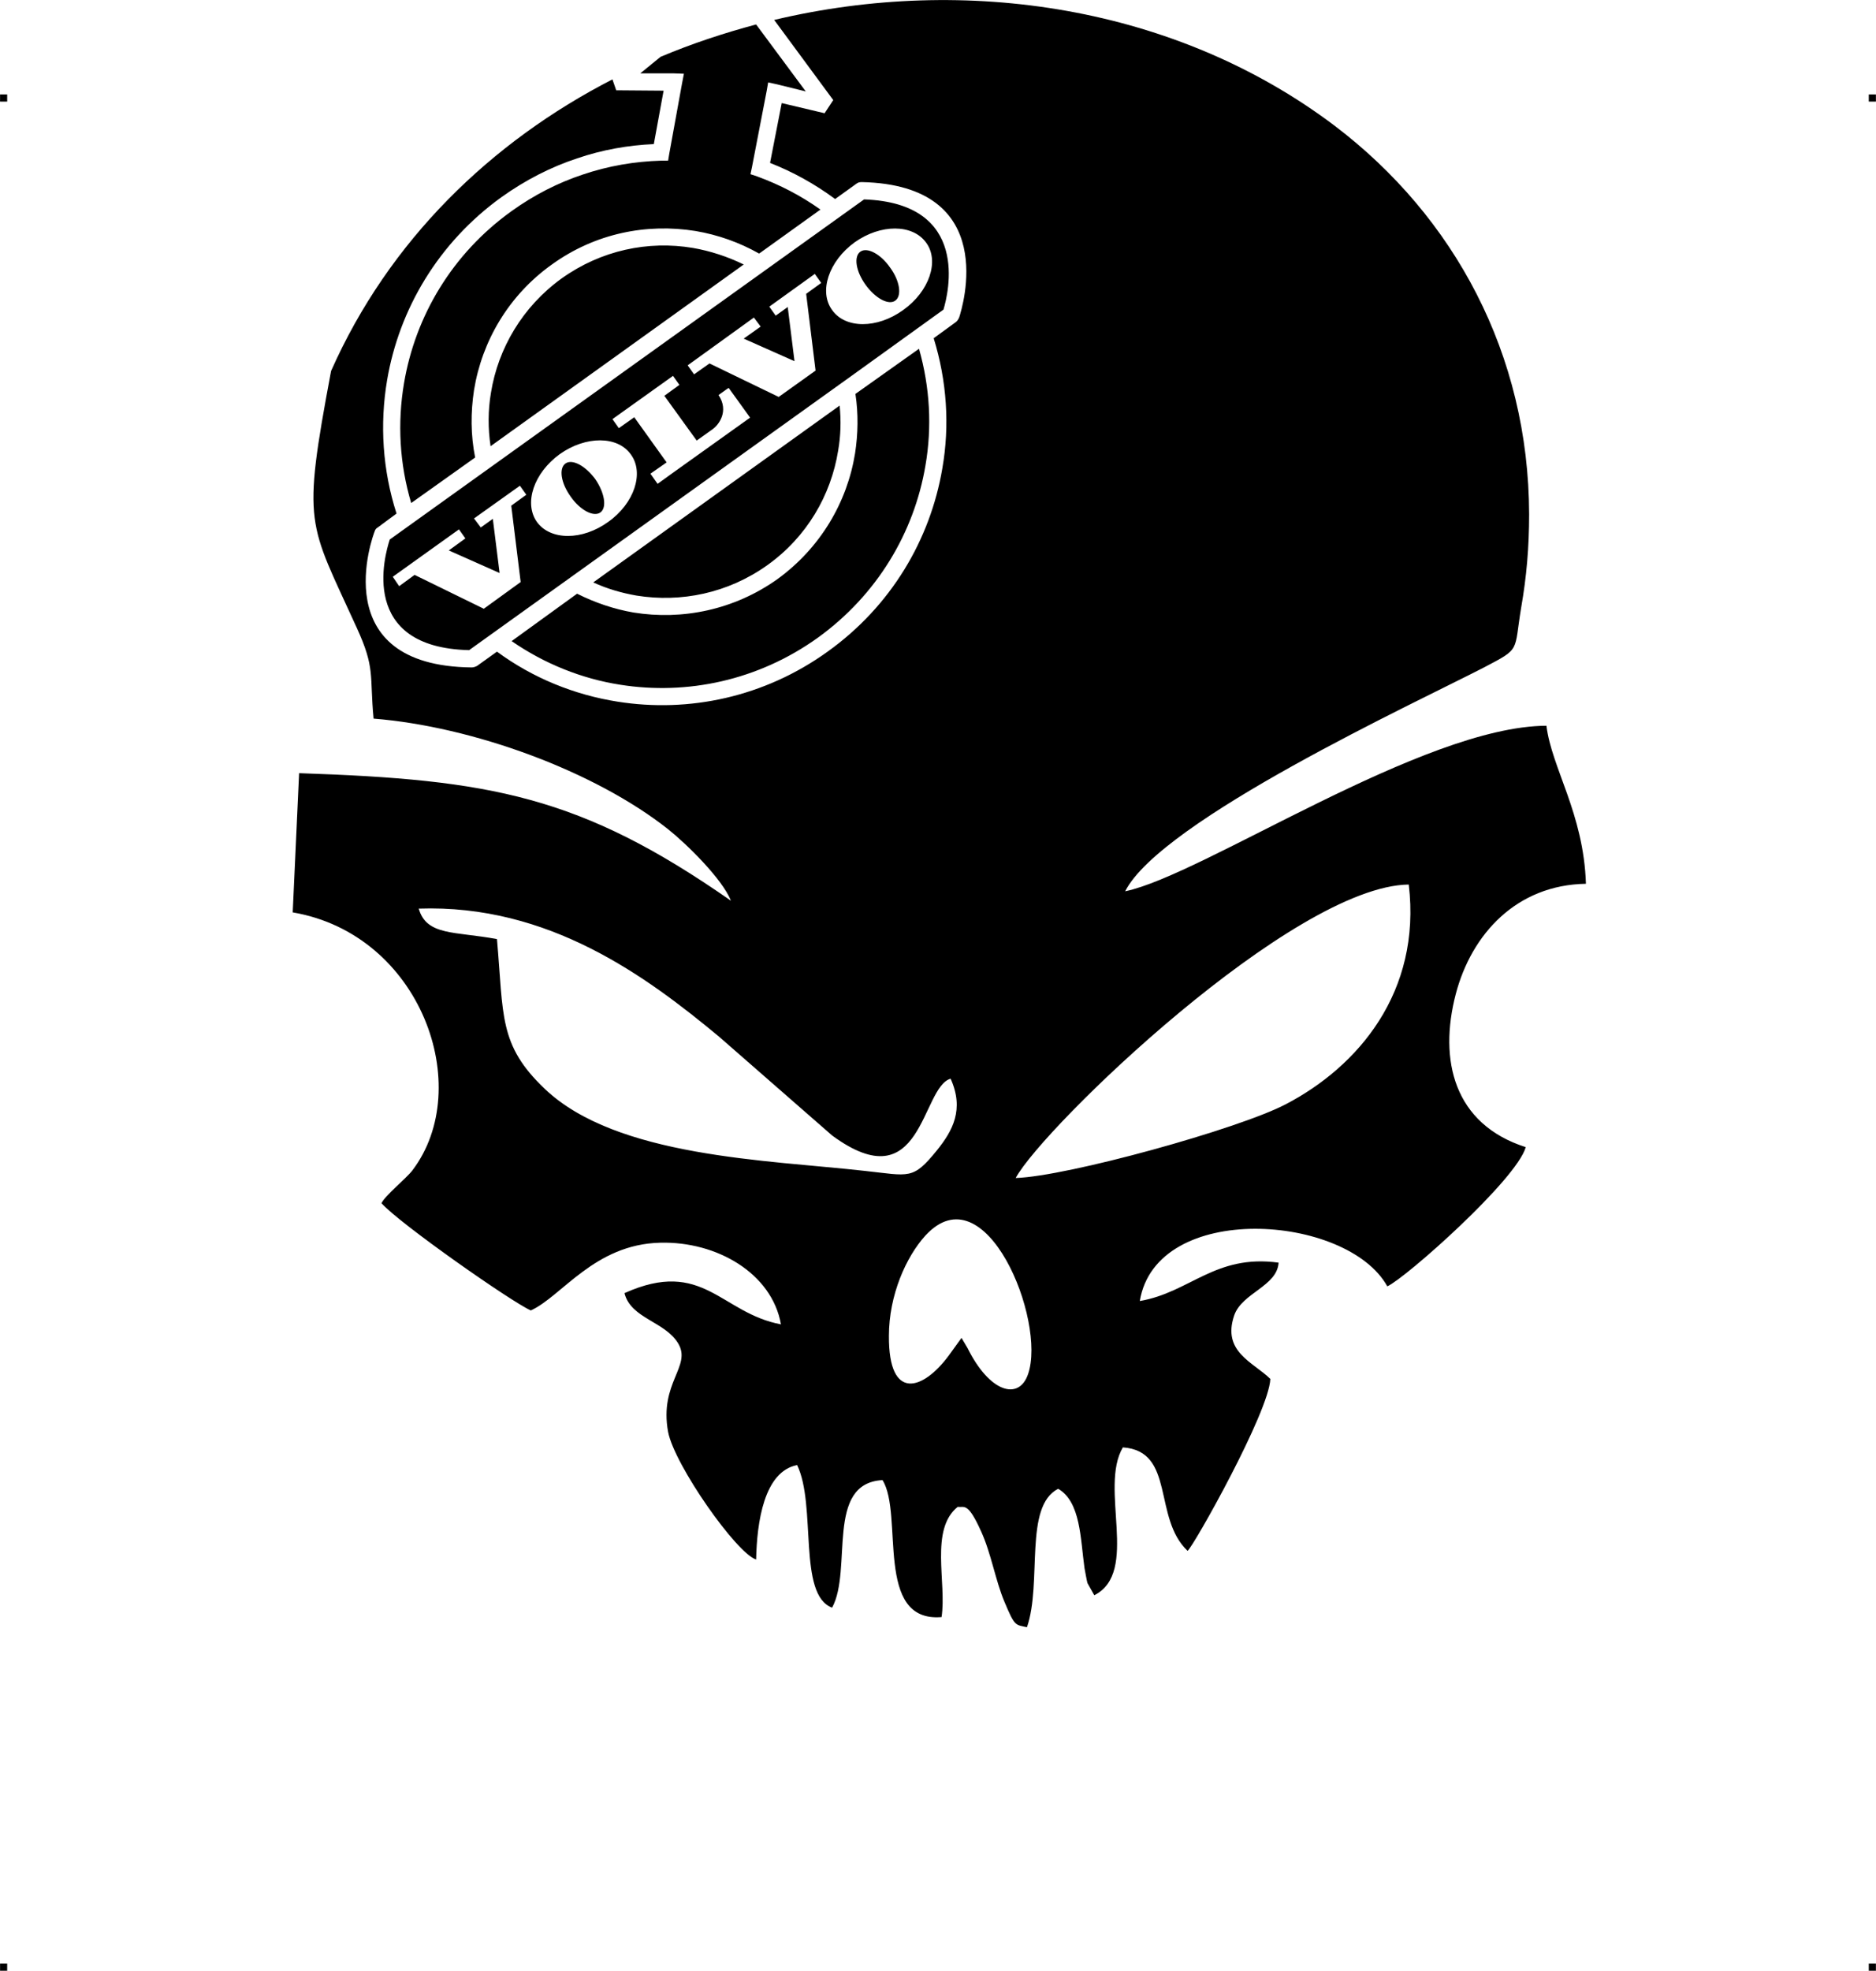 <?xml version="1.0" encoding="UTF-8"?> <!-- Creator: CorelDRAW X7 --> <?xml-stylesheet href="cap-mort-volvo.css" type="text/css"?> <svg xmlns="http://www.w3.org/2000/svg" xmlns:xlink="http://www.w3.org/1999/xlink" xml:space="preserve" width="4.994in" height="5.245in" version="1.1" style="shape-rendering:geometricPrecision; text-rendering:geometricPrecision; image-rendering:optimizeQuality; fill-rule:evenodd; clip-rule:evenodd" viewBox="0 0 4987 5238"> <g id="Layer_x0020_1">  <g id="_625012624"> <rect class="fil0" y="251" width="18.947" height="19.054"></rect> <rect class="fil0" x="4968" y="251" width="18.947" height="19.054"></rect> <rect class="fil0" y="5219" width="18.947" height="19.054"></rect> <rect class="fil0" x="4968" y="5219" width="18.947" height="19.054"></rect> </g> <path class="fil1" d="M880 986c-78,416 -61,398 68,682 50,109 34,125 45,242 263,21 587,139 783,294 49,39 144,132 167,190 -400,-279 -639,-322 -1148,-339l-17 370c341,58 486,465 318,686 -16,21 -73,67 -82,87 48,54 345,262 397,285 82,-37 169,-176 344,-180 150,-4 297,81 321,217 -160,-30 -207,-177 -416,-83 17,68 108,75 143,134 36,61 -51,104 -27,235 17,88 182,323 234,339 2,-99 21,-234 109,-251 52,107 1,345 93,379 55,-101 -19,-331 134,-339 57,91 -23,379 157,364 14,-92 -32,-233 43,-293 17,3 26,-15 62,65 27,59 38,130 62,187 28,67 29,61 60,68 41,-119 -9,-321 83,-368 60,35 59,133 70,211 1,5 7,39 8,40l18 32c121,-61 12,-285 76,-393 140,10 79,187 172,275 16,-12 217,-370 220,-457 -46,-45 -129,-72 -96,-169 21,-60 114,-77 118,-140 -169,-23 -235,79 -369,102 44,-267 551,-232 658,-39 50,-23 344,-284 368,-370 -191,-61 -232,-231 -186,-407 42,-160 162,-290 346,-293 -6,-187 -91,-307 -105,-420 -328,1 -913,397 -1120,440 96,-189 776,-503 954,-595 99,-52 79,-40 99,-160 14,-80 21,-159 21,-247 -1,-426 -199,-791 -516,-1032 -422,-319 -982,-403 -1491,-282l157 213 -23 35 -114 -27 -31 159c61,24 119,56 173,96l57 -41 0 0c4,-3 8,-4 14,-4 369,8 267,334 259,359 -2,5 -5,10 -9,13l-59 43c35,113 43,232 23,346 -32,189 -136,366 -305,487 -168,121 -369,163 -558,133 -115,-18 -226,-63 -321,-133l-53 38 0 0c-4,2 -9,4 -14,4 -391,-4 -263,-350 -258,-362 1,-4 4,-8 8,-10l50 -37c-37,-115 -45,-237 -25,-355 32,-188 136,-365 304,-486 63,-45 131,-80 201,-103 67,-23 136,-35 204,-38l26 -142 -126 -1 -10 -29c-323,166 -594,428 -748,775zm1130 -921c-86,23 -171,51 -254,86l-54 44 89 0 27 1 -5 26 -34 187 -3 18 -18 0c-71,2 -141,14 -209,37 -66,22 -129,54 -189,97 -159,114 -256,280 -286,457 -18,106 -12,215 19,319l170 -121c-12,-60 -12,-120 -3,-179 21,-130 92,-252 207,-334 115,-83 252,-110 382,-89 59,10 116,30 169,60l163 -117c-52,-37 -108,-66 -168,-88l-18 -6 4 -19 39 -202 4 -23 23 5 77 19 -132 -178zm218 1133c7,-40 8,-80 4,-120l-655 470c37,17 75,28 115,35 118,19 243,-6 348,-81 105,-75 169,-186 188,-304zm46 -151c8,53 7,106 -1,158 -21,130 -92,251 -206,334 -115,82 -253,110 -383,89 -52,-9 -102,-26 -150,-50l-174 126c87,60 186,100 289,116 177,28 366,-11 525,-125 158,-114 256,-280 286,-457 18,-103 12,-209 -17,-311l-169 120zm-9 -49l243 -175c13,-43 73,-283 -211,-293l-1261 904c-14,43 -83,287 211,294l0 0 1018 -730zm-961 188l673 -483c-43,-21 -89,-36 -135,-44 -119,-20 -244,6 -349,81 -104,75 -169,186 -188,304 -8,47 -8,95 -1,142zm292 176c-18,13 -54,-6 -79,-42 -26,-36 -32,-75 -14,-88 18,-13 53,6 79,41 25,36 32,76 14,89l0 0zm-108 -155c-69,50 -96,130 -61,180 36,50 121,50 190,0 69,-49 96,-130 60,-179 -35,-50 -120,-50 -189,-1l0 0zm892 -408c-18,13 -53,-6 -79,-42 -26,-36 -32,-75 -14,-88 18,-13 54,6 79,42 26,35 32,75 14,88l0 0zm-108 -155c-69,50 -96,131 -60,180 35,50 120,50 189,0 69,-49 97,-130 61,-179 -36,-50 -121,-50 -190,-1l0 0zm-644 470l17 24 41 -29 86 120 -43 30 19 27 43 -31 203 -145 -57 -79c0,0 -5,3 -27,19 29,43 0,80 -16,91 -14,10 -42,30 -42,30l-86 -119 40 -29 -17 -24 -161 115zm200 -143l17 24 41 -29 184 89 98 -70 -25 -204 40 -29 -17 -24 -121 87 17 24 32 -23 18 144 -135 -60 45 -32 -18 -24 -176 127zm-784 562l17 25 41 -30 184 90 98 -71 -25 -203 40 -29 -17 -24 -122 87 18 24 32 -23 18 144 -135 -60 44 -32 -17 -24 -176 126zm1319 2018c-1,175 91,144 159,52l34 -47 16 27c59,119 137,140 161,69 49,-142 -113,-542 -273,-368 -51,56 -97,158 -97,267zm337 -420c136,-4 592,-130 718,-196 192,-100 361,-298 327,-584 -308,4 -972,645 -1045,780zm-1379 -635c18,204 4,281 127,398 191,182 592,189 850,218 121,13 128,25 193,-55 41,-51 73,-108 36,-190 -79,23 -74,328 -315,151l-301 -263c-193,-160 -452,-352 -798,-340 21,73 96,60 208,81z"></path> </g> </svg> 